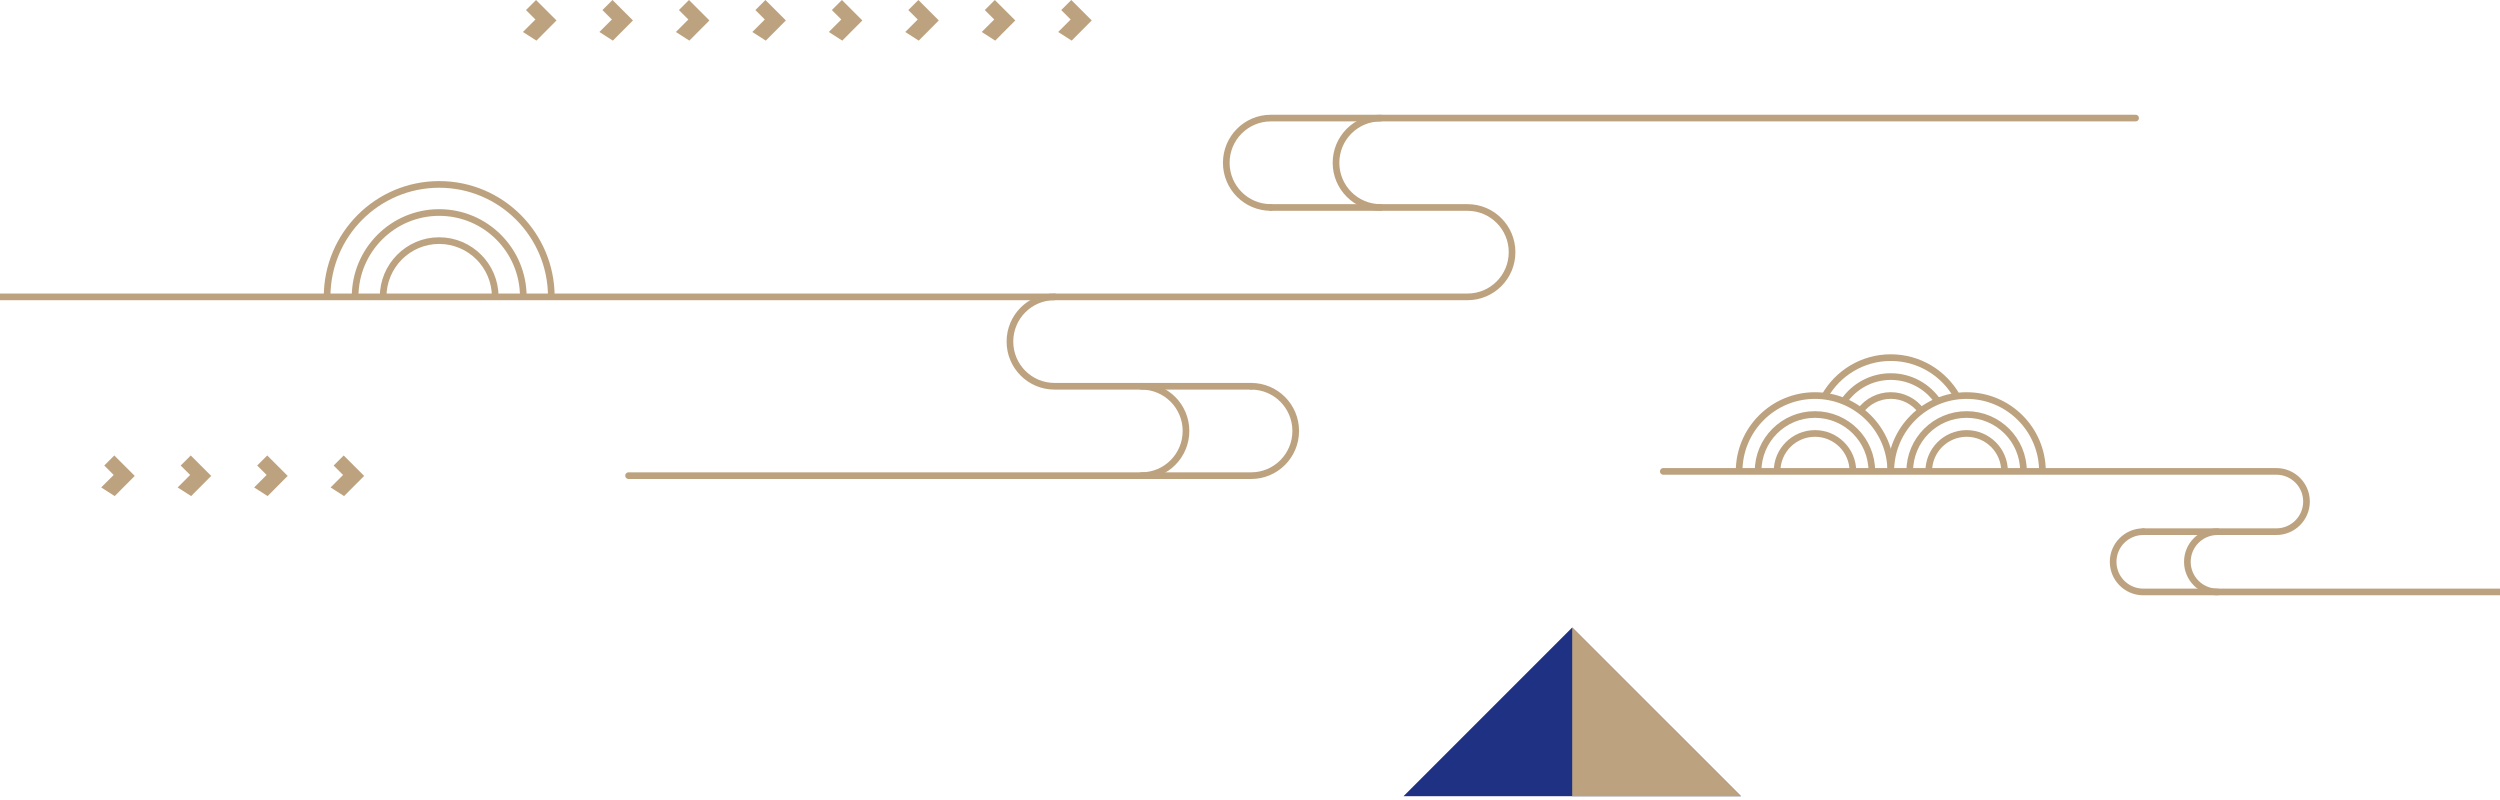 <svg width="375" height="120" viewBox="0 0 375 120" fill="none" xmlns="http://www.w3.org/2000/svg">
<path d="M49.065 44.53C49.065 35.214 56.594 27.662 65.882 27.662C75.17 27.662 82.698 35.214 82.698 44.53" stroke="#BDA27F" stroke-miterlimit="10"/>
<path d="M53.267 44.53C53.267 37.54 58.913 31.877 65.881 31.877C72.85 31.877 78.496 37.54 78.496 44.53" stroke="#BDA27F" stroke-miterlimit="10"/>
<path d="M57.468 44.531C57.468 39.877 61.232 36.091 65.871 36.091C70.51 36.091 74.284 39.867 74.284 44.52" stroke="#BDA27F" stroke-miterlimit="10"/>
<path d="M0 44.53H220.127C223.82 44.53 226.811 41.53 226.811 37.826C226.811 34.122 223.82 31.122 220.127 31.122H190.615" stroke="#BDA27F" stroke-linecap="round" stroke-linejoin="round"/>
<path d="M320.339 17.712H190.625C186.932 17.712 183.941 20.713 183.941 24.417C183.941 28.121 186.932 31.121 190.625 31.121" stroke="#BDA27F" stroke-linecap="round" stroke-linejoin="round"/>
<path d="M207.085 17.712C203.392 17.712 200.401 20.713 200.401 24.417C200.401 28.121 203.392 31.121 207.085 31.121" stroke="#BDA27F" stroke-linecap="round" stroke-linejoin="round"/>
<path d="M158.173 44.53C154.48 44.53 151.489 47.531 151.489 51.235C151.489 54.939 154.48 57.939 158.173 57.939H187.685" stroke="#BDA27F" stroke-linecap="round" stroke-linejoin="round"/>
<path d="M94.285 71.348H187.674C191.367 71.348 194.358 68.348 194.358 64.644C194.358 60.939 191.367 57.939 187.674 57.939" stroke="#BDA27F" stroke-linecap="round" stroke-linejoin="round"/>
<path d="M171.215 71.348C174.908 71.348 177.899 68.348 177.899 64.644C177.899 60.939 174.908 57.939 171.215 57.939" stroke="#BDA27F" stroke-linecap="round" stroke-linejoin="round"/>
<path d="M283.617 70.709C283.617 64.427 288.709 59.334 294.992 59.334C301.274 59.334 306.366 64.427 306.366 70.709" stroke="#BDA27F" stroke-miterlimit="10"/>
<path d="M286.459 70.709C286.459 65.996 290.279 62.176 294.992 62.176C299.706 62.176 303.525 65.996 303.525 70.709" stroke="#BDA27F" stroke-miterlimit="10"/>
<path d="M289.309 70.709C289.309 67.571 291.855 65.018 294.992 65.018C298.13 65.018 300.683 67.564 300.683 70.702" stroke="#BDA27F" stroke-miterlimit="10"/>
<path d="M260.869 70.709C260.869 64.427 265.961 59.334 272.243 59.334C278.526 59.334 283.618 64.427 283.618 70.709" stroke="#BDA27F" stroke-miterlimit="10"/>
<path d="M263.711 70.709C263.711 65.996 267.53 62.176 272.244 62.176C276.957 62.176 280.776 65.996 280.776 70.709" stroke="#BDA27F" stroke-miterlimit="10"/>
<path d="M266.559 70.709C266.559 67.571 269.105 65.018 272.243 65.018C275.381 65.018 277.934 67.564 277.934 70.702" stroke="#BDA27F" stroke-miterlimit="10"/>
<path d="M249.494 70.709H341.454C343.952 70.709 345.975 72.732 345.975 75.23C345.975 77.728 343.952 79.751 341.454 79.751H321.492" stroke="#BDA27F" stroke-linecap="round" stroke-linejoin="round"/>
<path d="M375 88.793H321.492C318.994 88.793 316.971 86.77 316.971 84.272C316.971 81.774 318.994 79.751 321.492 79.751" stroke="#BDA27F" stroke-linecap="round" stroke-linejoin="round"/>
<path d="M332.626 88.793C330.128 88.793 328.105 86.77 328.105 84.272C328.105 81.774 330.128 79.751 332.626 79.751" stroke="#BDA27F" stroke-linecap="round" stroke-linejoin="round"/>
<path d="M273.708 59.424C275.663 55.976 279.372 53.644 283.617 53.644C287.863 53.644 291.572 55.976 293.526 59.424" stroke="#BDA27F" stroke-miterlimit="10"/>
<path d="M276.585 60.188C278.126 57.951 280.7 56.486 283.618 56.486C286.535 56.486 289.116 57.951 290.65 60.188" stroke="#BDA27F" stroke-miterlimit="10"/>
<path d="M279.069 61.605C280.108 60.222 281.76 59.328 283.618 59.328C285.476 59.328 287.127 60.222 288.166 61.605" stroke="#BDA27F" stroke-miterlimit="10"/>
<path fill-rule="evenodd" clip-rule="evenodd" d="M210.526 119.433L235.828 94.129L261.133 119.433H210.526Z" fill="#1F3183"/>
<path fill-rule="evenodd" clip-rule="evenodd" d="M235.83 94.129L261.133 119.433H235.83V94.129Z" fill="#BDA27F"/>
<path d="M83.472 3.067L80.461 6.093L78.441 4.798L80.314 2.925L78.897 1.508L80.405 0L83.472 3.067Z" fill="#BDA27F"/>
<path d="M94.939 3.067L91.928 6.093L89.909 4.798L91.782 2.925L90.365 1.508L91.873 0L94.939 3.067Z" fill="#BDA27F"/>
<path d="M106.412 3.067L103.401 6.093L101.381 4.798L103.254 2.925L101.837 1.508L103.345 0L106.412 3.067Z" fill="#BDA27F"/>
<path d="M117.879 3.067L114.868 6.093L112.849 4.798L114.722 2.925L113.305 1.508L114.813 0L117.879 3.067Z" fill="#BDA27F"/>
<path d="M129.353 3.067L126.341 6.093L124.322 4.798L126.195 2.925L124.778 1.508L126.286 0L129.353 3.067Z" fill="#BDA27F"/>
<path d="M140.82 3.067L137.809 6.093L135.79 4.798L137.662 2.925L136.245 1.508L137.753 0L140.82 3.067Z" fill="#BDA27F"/>
<path d="M152.293 3.067L149.281 6.093L147.262 4.798L149.135 2.925L147.718 1.508L149.226 0L152.293 3.067Z" fill="#BDA27F"/>
<path d="M163.76 3.067L160.749 6.093L158.729 4.798L160.602 2.925L159.185 1.508L160.693 0L163.76 3.067Z" fill="#BDA27F"/>
<path d="M20.212 71.387L17.201 74.413L15.182 73.117L17.055 71.245L15.638 69.828L17.146 68.32L20.212 71.387Z" fill="#BDA27F"/>
<path d="M31.68 71.387L28.669 74.413L26.65 73.117L28.522 71.245L27.105 69.828L28.613 68.32L31.68 71.387Z" fill="#BDA27F"/>
<path d="M43.153 71.387L40.142 74.413L38.123 73.117L39.995 71.245L38.578 69.828L40.086 68.32L43.153 71.387Z" fill="#BDA27F"/>
<path d="M54.621 71.387L51.61 74.413L49.59 73.117L51.463 71.245L50.046 69.828L51.554 68.32L54.621 71.387Z" fill="#BDA27F"/>
</svg>
